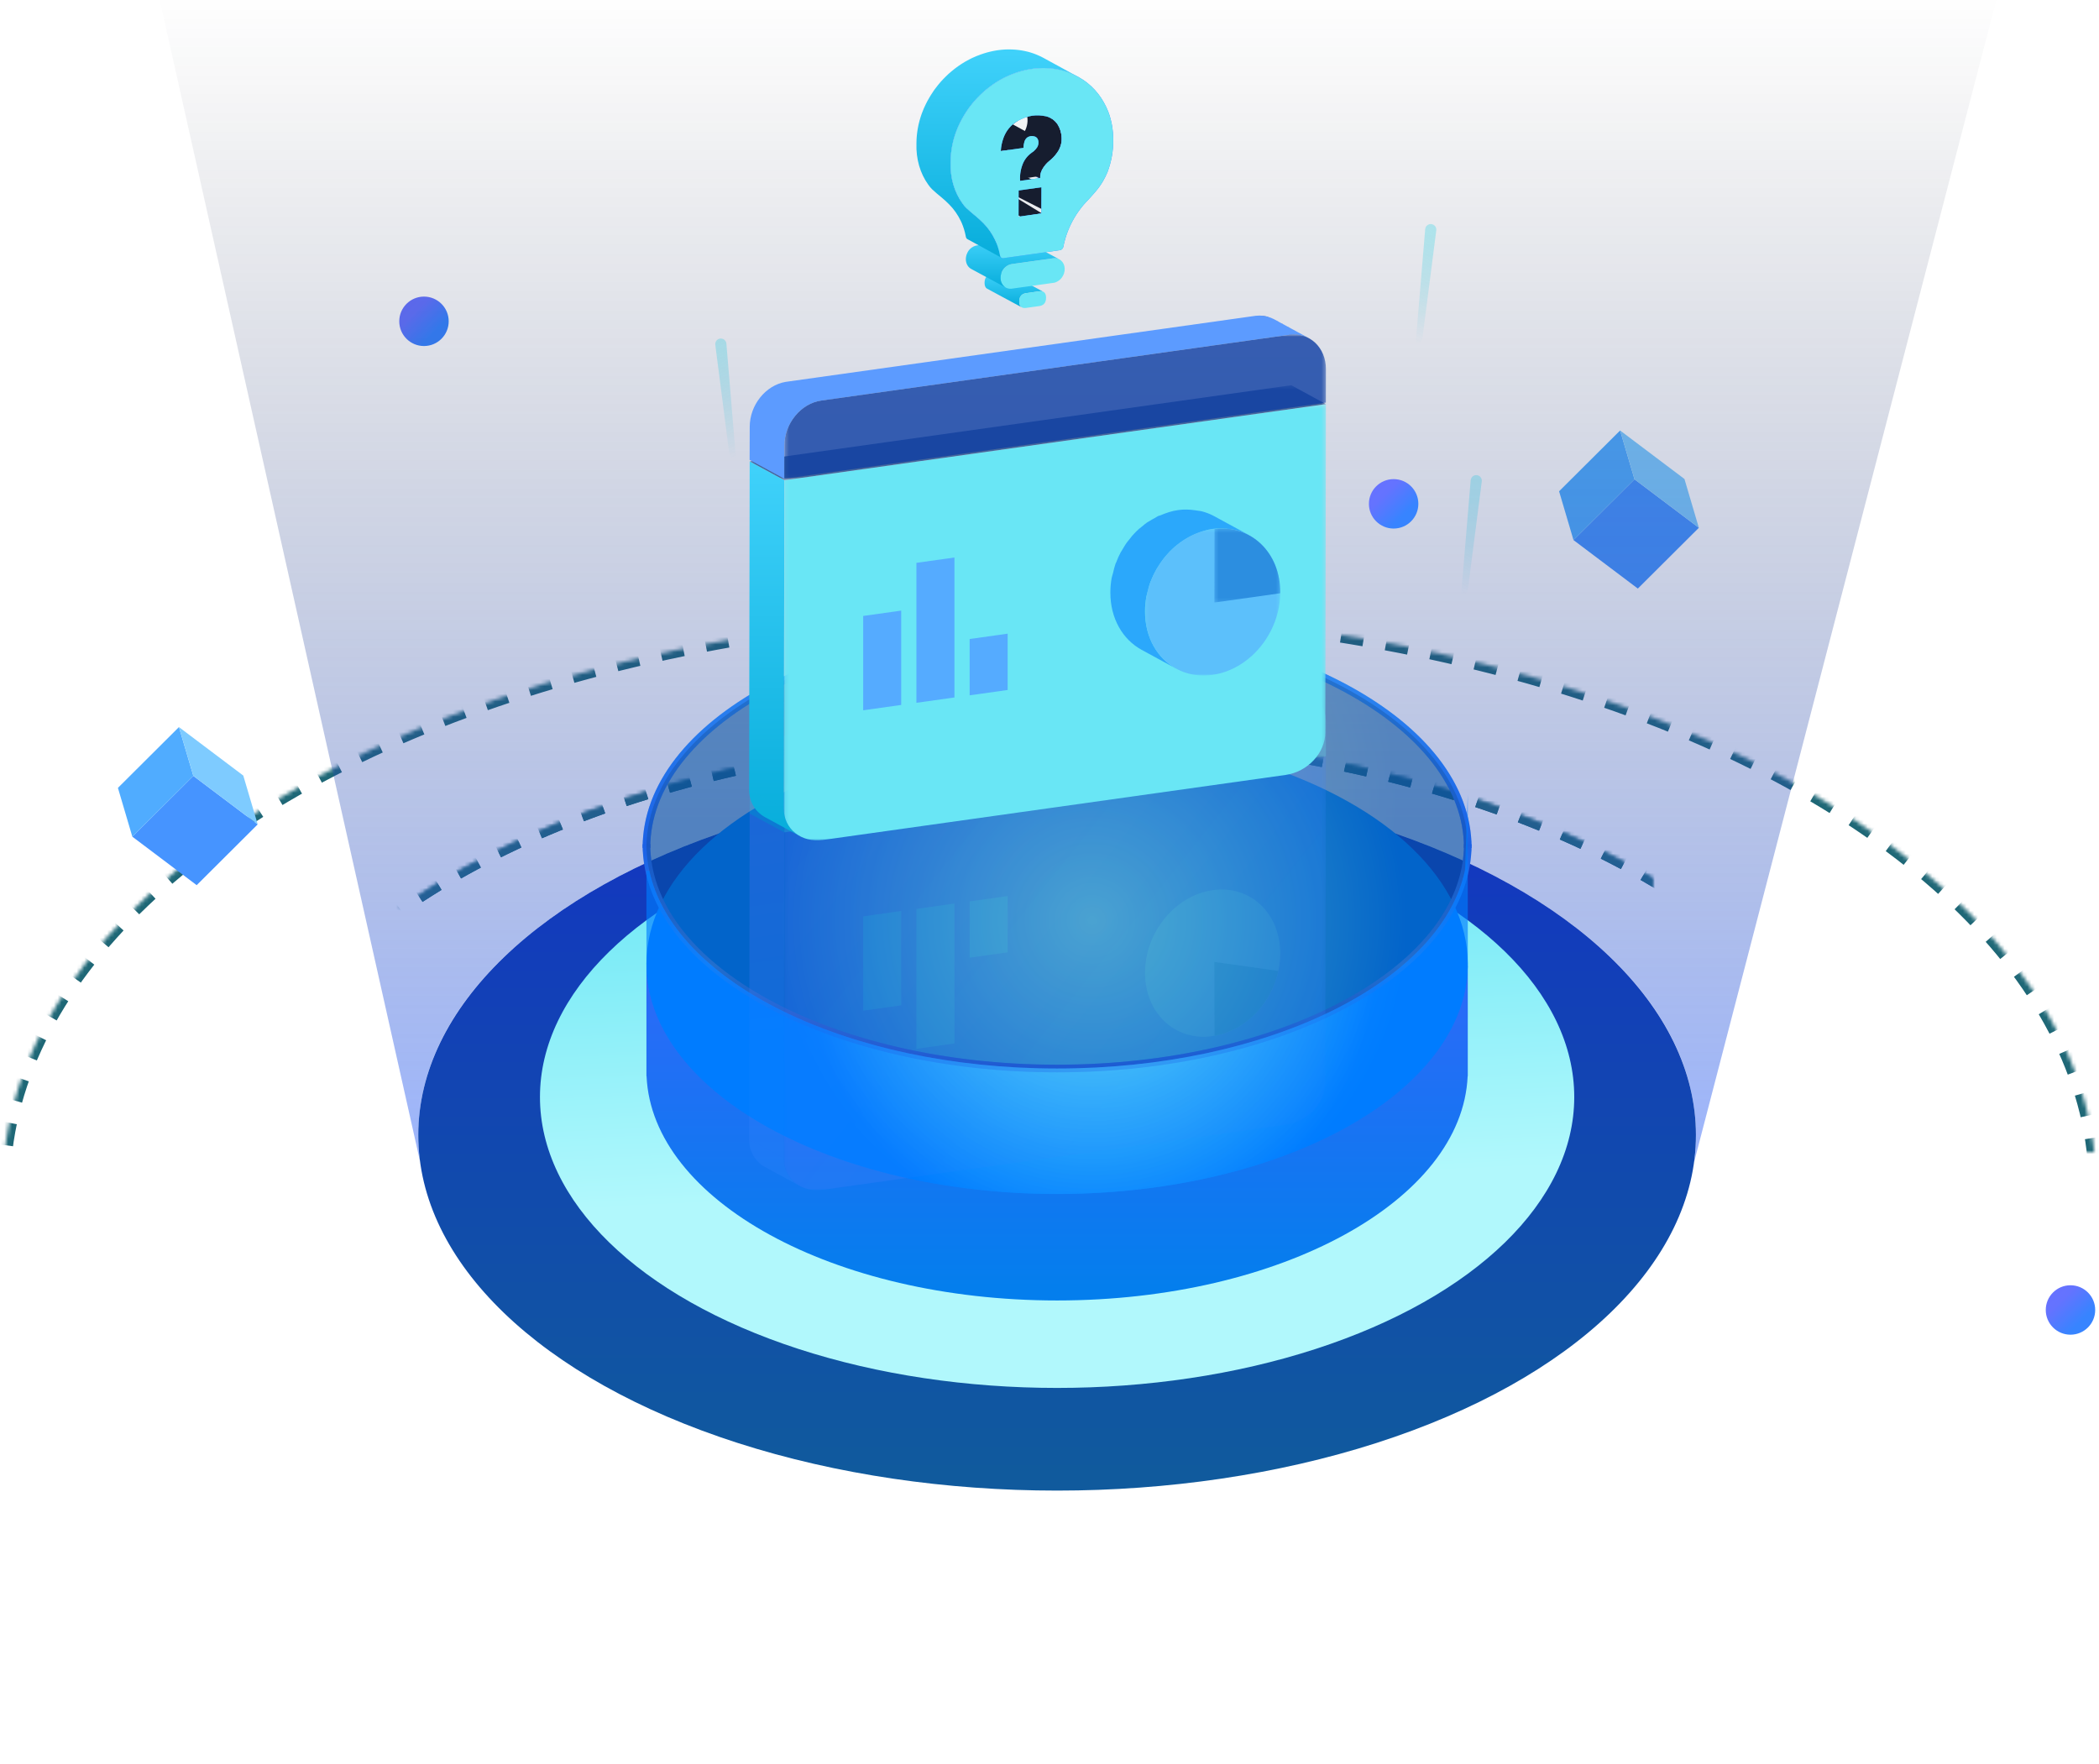 <svg height="464" viewBox="0 0 552 464" width="552" xmlns="http://www.w3.org/2000/svg" xmlns:xlink="http://www.w3.org/1999/xlink"><defs><ellipse id="a" cx="275.329" cy="312.5" rx="217" ry="119.5"/><mask id="b" fill="#fff" height="239" width="434" x="0" y="0"><use xlink:href="#a"/></mask><ellipse id="c" cx="275.329" cy="312.5" rx="217" ry="119.5"/><mask id="d" fill="#fff" height="239" width="434" x="0" y="0"><use xlink:href="#c"/></mask><ellipse id="e" cx="275.329" cy="312.5" rx="275.329" ry="151.5"/><mask id="f" fill="#fff" height="303" width="550.658" x="0" y="0"><use xlink:href="#e"/></mask><linearGradient id="g" x1="0%" x2="100%" y1="0%" y2="100%"><stop offset="0" stop-color="#6871ff"/><stop offset=".312" stop-color="#6473ff"/><stop offset=".718" stop-color="#3784ff"/><stop offset="1" stop-color="#3784ff"/></linearGradient><linearGradient id="h" x1="50%" x2="50%" y1="0%" y2="100%"><stop offset="0" stop-color="#a2f4fb"/><stop offset="1" stop-color="#69e6f5" stop-opacity="0"/></linearGradient><linearGradient id="i" x1="50%" x2="50%" y1="0%" y2="100%"><stop offset="0" stop-color="#0f1424" stop-opacity="0"/><stop offset="1" stop-color="#3366fa"/></linearGradient><linearGradient id="j" x1="50%" x2="50%" y1="0%" y2="97.451%"><stop offset="0" stop-color="#1334c3"/><stop offset="1" stop-color="#105a9d"/></linearGradient><linearGradient id="k" x1="44.943%" x2="50%" y1="2.677%" y2="65.82%"><stop offset="0" stop-color="#69e6f5"/><stop offset="1" stop-color="#b1f8fc"/></linearGradient><linearGradient id="l" x1="50%" x2="50%" y1="0%" y2="97.451%"><stop offset="0" stop-color="#3d61fd"/><stop offset="1" stop-color="#047eed"/></linearGradient><linearGradient id="m"><stop offset="0" stop-color="#69e6f5"/><stop offset="1" stop-color="#007cff"/></linearGradient><radialGradient id="n" cx="54.297%" cy="40.451%" gradientTransform="matrix(-.275 .853 -.45 -.521 .875 .152)" r="69.788%" xlink:href="#m"/><radialGradient id="o" cx="54.297%" cy="40.451%" gradientTransform="matrix(-.28 .867 -.485 -.499 .891 .136)" r="68.714%" xlink:href="#m"/><linearGradient id="p" x1="50%" x2="50%" y1="0%" y2="100%"><stop offset="0" stop-color="#3190f3"/><stop offset="1" stop-color="#1658e3"/></linearGradient><linearGradient id="q" x1="50%" x2="50%" y1="0%" y2="100%"><stop offset="0" stop-color="#1658e3"/><stop offset=".539" stop-color="#3190f3"/><stop offset="1" stop-color="#1658e3"/></linearGradient><linearGradient id="r"><stop offset="0" stop-color="#6871ff"/><stop offset=".718" stop-color="#3784ff"/><stop offset="1" stop-color="#3784ff"/></linearGradient><linearGradient id="s" x1="49.08%" x2="50.92%" xlink:href="#r" y1="0%" y2="100%"/><linearGradient id="t" x1="0%" x2="100%" xlink:href="#r" y1="17.63%" y2="82.37%"/><filter id="u"><feColorMatrix in="SourceGraphic" type="matrix" values="0 0 0 0 0.412 0 0 0 0 0.902 0 0 0 0 0.961 0 0 0 1 0"/></filter><radialGradient id="v" cx="54.297%" cy="40.451%" gradientTransform="matrix(-.269 .833 -.405 -.553 .853 .176)" r="71.465%" xlink:href="#m"/><linearGradient id="w" x1="50%" x2="50%" y1="1.77%" y2="100%"><stop offset="0" stop-color="#3fd1fa"/><stop offset="1" stop-color="#07addb"/></linearGradient><filter id="x"><feColorMatrix in="SourceGraphic" type="matrix" values="0 0 0 0 0.099 0 0 0 0 0.361 0 0 0 0 0.779 0 0 0 1 0"/></filter><filter id="y"><feColorMatrix in="SourceGraphic" type="matrix" values="0 0 0 0 0.714 0 0 0 0 0.969 0 0 0 0 1 0 0 0 1 0"/></filter><mask id="z" fill="#fff"><path d="m.112.268h142.588v114.729h-142.588z" fill="#fff" fill-rule="evenodd"/></mask><mask id="A" fill="#fff"><path d="m.16.307h151.54v24.98h-151.54z" fill="#fff" fill-rule="evenodd"/></mask><mask id="B" fill="#fff"><path d="m.91 3.08 9.11 4.96c1.92-.27 3.7.08 5.2.89l-9.12-4.95c-1.17-.64-2.5-.98-3.93-.98-.41 0-.83.03-1.26.08" fill="#fff" fill-rule="evenodd"/></mask><mask id="C" fill="#fff"><path d="m.112.268h142.588v114.729h-142.588z" fill="#fff" fill-rule="evenodd"/></mask><mask id="D" fill="#fff"><path d="m.16.307h151.54v24.98h-151.54z" fill="#fff" fill-rule="evenodd"/></mask><mask id="E" fill="#fff"><path d="m.91 3.08 9.11 4.96c1.92-.27 3.7.08 5.2.89l-9.12-4.95c-1.17-.64-2.5-.98-3.93-.98-.41 0-.83.03-1.26.08" fill="#fff" fill-rule="evenodd"/></mask><mask id="F" fill="#fff"><path d="m.264.956h142.436v37.939h-142.436z" fill="#fff" fill-rule="evenodd"/></mask><mask id="G" fill="#fff"><path d="m.122.279h35.558v38.721h-35.558z" fill="#fff" fill-rule="evenodd"/></mask><mask id="H" fill="#fff"><path d="m.356.326h17.324v19.487h-17.324z" fill="#fff" fill-rule="evenodd"/></mask></defs><g fill="none" fill-rule="evenodd" transform="translate(.671)"><g stroke="#1e6776" stroke-dasharray="6" stroke-width="4"><use mask="url(#b)" xlink:href="#a"/><use mask="url(#d)" xlink:href="#c"/><use mask="url(#f)" xlink:href="#e"/></g><circle cx="110.829" cy="84.5" fill="url(#g)" r="6.5"/><circle cx="543.829" cy="344.5" fill="url(#g)" r="6.5"/><path d="m374.279 58.991c.81 0 1.467.657 1.467 1.467 0 .011-0.0.022-0.0.032l-.65 29.571c-.007.297-.253.533-.55.527-.094-.002-.186-.029-.266-.077-.496-.299-.804-.831-.817-1.409l-.649-28.611c-.018-.81.623-1.481 1.433-1.499.011-0.0.022-0.0.033-0z" fill="url(#h)" opacity=".702" transform="matrix(-.995 -.105 -.105 .995 754.347 39.534)"/><path d="m190.279 88.991c.81 0 1.467.657 1.467 1.467 0 .011-0.0.022-0.0.032l-.65 29.571c-.007.297-.253.533-.55.527-.094-.002-.186-.029-.266-.077-.496-.299-.804-.831-.817-1.409l-.649-28.611c-.018-.81.623-1.481 1.433-1.499.011-0.0.022-0.0.033-0z" fill="url(#h)" opacity=".702" transform="matrix(.995 -.105 .105 .995 -9.932 20.465)"/><path d="m386.279 124.991c.81 0 1.467.657 1.467 1.467 0 .011-0.0.022-0.0.032l-.65 29.571c-.007.297-.253.533-.55.527-.094-.002-.186-.029-.266-.077-.496-.299-.804-.831-.817-1.409l-.649-28.611c-.018-.81.623-1.481 1.433-1.499.011-0.0.022-0.0.033-0z" fill="url(#h)" opacity=".702" transform="matrix(-.995 -.105 -.105 .995 785.18 41.15)"/><g transform="matrix(.707 .707 -.707 .707 427.443 111.096)"><path d="m11.799 9.345-.042 22.655 20.984-2.949.043-22.655z" fill="#4694ff"/><path d="m0 25.604 11.757 6.396.042-22.655-11.756-6.396z" fill="#50acff"/><path d="m21.026 0-20.984 2.949 11.756 6.396 20.984-2.949z" fill="#7ecbff"/></g><g transform="matrix(.707 .707 -.707 .707 48.443 189.096)"><path d="m11.799 9.345-.042 22.655 20.984-2.949.043-22.655z" fill="#4694ff"/><path d="m0 25.604 11.757 6.396.042-22.655-11.756-6.396z" fill="#50acff"/><path d="m21.026 0-20.984 2.949 11.756 6.396 20.984-2.949z" fill="#7ecbff"/></g><path d="m524.329 0-79.482 305.635c.319-2.355.482-4.735.482-7.135 0-51.639-75.216-93.5-168-93.5s-168 41.861-168 93.5c0 2.298.149 4.576.442 6.832l-68.442-305.332z" fill="url(#i)" opacity=".489"/><ellipse cx="277.329" cy="298.5" fill="url(#j)" rx="168" ry="93.5"/><ellipse cx="277.329" cy="288.5" fill="url(#k)" rx="136" ry="76.5"/><path d="m277.329 221c41.97 0 78.348 13.411 96.224 33l11.776 0v29l-.033.001c-1.422 32.72-49.216 58.999-107.967 58.999s-106.545-26.279-107.967-58.999l-.033-.001v-29l11.776-0c17.876-19.589 54.254-33 96.224-33z" fill="url(#l)"/><path d="m277.329 164c59.036 0 107.008 25.877 107.985 58l.015-0c0 .167-.001.334-.004.501l.004.499-.015.001c-.781 25.643-31.507 47.304-73.901 55.001h-68.167c-42.395-7.697-73.12-29.358-73.901-55.001l-.015-.001c0-.167.001-.334.004-.5l-.004-.5.015 0c.977-32.124 48.949-58 107.985-58z" fill="url(#n)" opacity=".365"/><ellipse cx="277.329" cy="253.5" fill="url(#o)" rx="108" ry="60.5"/><path d="m385.329 223c0-32.585-48.353-59-108-59s-108 26.415-108 59" stroke="url(#p)" stroke-width="2"/><circle cx="365.829" cy="132.5" fill="url(#g)" r="6.5"/><path d="m169.329 222c0 32.585 48.353 59 108 59s108-26.415 108-59" stroke="url(#q)" stroke-width="2"/><path d="m277.329 164c59.036 0 107.008 25.877 107.985 58l.015-0c0 .167-.001.334-.004.501l.004.499-.015.001c-.978 32.123-48.95 57.999-107.985 57.999s-107.007-25.876-107.985-57.999l-.015-.001c0-.167.001-.334.004-.5l-.004-.5.015 0c.977-32.124 48.949-58 107.985-58z" fill="#072b52" opacity=".303" stroke="url(#p)" stroke-width="2"/><g opacity=".24" transform="translate(196.329 172)"><path d="m-0 86.62 9.12 4.96.005.315c.104 3.134 1.748 5.649 4.245 6.995l-9.12-4.96c-2.58-1.4-4.26-4.04-4.25-7.31zm.154-86.294 9.13 4.96-.17 86.29-9.11-4.96z" fill="url(#s)" transform="translate(0 41.005)"/><g transform="translate(9 26.005)"><path d="m142.702.268-.16 86.29c-.01 5.45-4.66 10.42-10.44 11.23l-121.67 17.1c-5.69.8-10.33-2.87-10.32-8.31l.17-86.29z" fill="url(#t)" mask="url(#z)"/><path d="m112.932 36.085c9.85-1.38 17.77 6.06 17.75 16.7-.02 10.63-7.96 20.3-17.82 21.69-9.85 1.39-17.76-6.06-17.74-16.69.02-10.64 7.96-20.31 17.81-21.7" fill="#55abff" mask="url(#z)"/><path d="m113.356 54.966 16.833 2.373c-1.826 8.473-8.518 15.547-16.633 17.023-.054-.005-.107-.01-.16-.016z" fill="#2d8fe1" mask="url(#z)"/><path d="m31 41.575v24.807l-10 1.405v-24.807zm14-1.968v36.807l-10 1.406v-36.808zm14-1.968v14.808l-10 1.405v-14.808z" fill="#55abff" mask="url(#z)"/></g><path d="m9.28 25.287-9.12-4.96 142.42-20.02 9.12 4.96z" fill="#43669c" mask="url(#A)" transform="translate(0 21.005)"/><path d="m10.024 8.045-9.11-4.96c1.18-.17 2.31-.1 3.36.17l9.12 4.97c-1.05-.28-2.18-.35-3.37-.18" fill="#0b307b" mask="url(#B)" transform="translate(132 .005)"/><path d="m137.193.557.064.025c.186.075.368.156.547.244l.296.154 9.12 4.95-.284-.146-.052-.025.039.022c-.49-.24-.99-.42-1.53-.56l-.02-.012c-.937-.239-1.943-.319-2.995-.212l-.358.043.003.002-123.03 17.3-.005-.002-.274.043c-5.14.873-9.276 5.897-9.429 11.487l-.004.3-.005-.002-.01 8.73-9.13-4.96.029-8.726c.006-5.702 4.188-10.9 9.429-11.789l.277-.043.003.002 123.04-17.3-.003-.002c.43-.05.85-.08 1.26-.08l.355.007c.483.019.955.078 1.411.174l.337.079.112.029c.276.075.545.164.808.267z" fill="#28c2ed" transform="translate(0 4.005)"/><path d="m9.926 7.778-9.12-4.95.29.15 9.12 4.96c-.09-.05-.19-.11-.29-.16" fill="#0b2d74" transform="translate(137 1.005)"/><g filter="url(#u)"><path d="m133.024 1.045c5.37-.75 9.69 3.31 9.68 9.1l-.02 8.73-142.42 20.02.02-8.73c.01-5.8 4.34-11.07 9.7-11.83z" fill="#69e6f5" transform="translate(9 8.005)"/></g></g><path d="m385.329 209v45c-.484 33.183-48.651 60-108 60-59.05 0-107.032-26.548-107.986-59.5l-.007-.5h-.007v-25h.752c6.337 29.285 51.937 52 107.248 52 55.311 0 100.911-22.715 107.248-52z" fill="url(#v)" opacity=".643"/><g transform="translate(196.329 80)"><path d="m-0 86.62 9.12 4.96.005.315c.104 3.134 1.748 5.649 4.245 6.995l-9.12-4.96c-2.58-1.4-4.26-4.04-4.25-7.31zm.154-86.294 9.13 4.96-.17 86.29-9.11-4.96z" fill="url(#w)" transform="translate(0 41.005)"/><path d="m142.702.268-.16 86.29c-.01 5.45-4.66 10.42-10.44 11.23l-121.67 17.1c-5.69.8-10.33-2.87-10.32-8.31l.17-86.29z" fill="#69e6f5" mask="url(#C)" transform="translate(9 26.005)"/><path d="m9.28 25.287-9.12-4.96 142.42-20.02 9.12 4.96z" fill="#43669c" mask="url(#D)" transform="translate(0 21.005)"/><path d="m10.024 8.045-9.11-4.96c1.18-.17 2.31-.1 3.36.17l9.12 4.97c-1.05-.28-2.18-.35-3.37-.18" fill="#0b307b" mask="url(#E)" transform="translate(132 .005)"/><path d="m137.208.563.049.019c.186.075.368.156.547.244l.296.154 9.12 4.95-.284-.146-.052-.025.039.022c-.49-.24-.99-.42-1.53-.56l-.02-.012c-.937-.239-1.943-.319-2.995-.212l-.358.043-.082-.044.085.046-123.03 17.3-.005-.002-.274.043c-5.14.873-9.276 5.897-9.429 11.487l-.004.3-.005-.002-.01 8.73-9.13-4.96.029-8.726c.006-5.702 4.188-10.9 9.429-11.789l.277-.043.003.002 123.04-17.3.308.168-.311-.17c.43-.05.85-.08 1.26-.08l.355.007c.604.024 1.189.11 1.75.254l-.003 0.0.112.029c.276.075.545.164.808.267z" fill="#5c9bff" transform="translate(0 3.005)"/><path d="m9.926 7.778-9.12-4.95.29.15 9.12 4.96c-.09-.05-.19-.11-.29-.16" fill="#0b2d74" transform="translate(137 1.005)"/><g filter="url(#x)"><path d="m133.024 1.045c5.37-.75 9.69 3.31 9.68 9.1l-.02 8.73-142.42 20.02.02-8.73c.01-5.8 4.34-11.07 9.7-11.83z" fill="#0f40a3" mask="url(#F)" opacity=".9" transform="translate(9 7.005)"/></g><g opacity=".645" transform="translate(95 54)"><path d="m9.813 21.681c.21-.85.4-1.72.7-2.54.04-.12.12-.23.16-.36.39-1.01.85-1.98 1.38-2.92.13-.25.3-.49.45-.72.47-.78.99-1.55 1.55-2.26.16-.2.32-.42.5-.62.71-.85 1.48-1.65 2.31-2.38.16-.15.34-.27.51-.41.67-.55 1.38-1.05 2.1-1.52.42-.26.85-.51 1.28-.73.5-.27 1-.5 1.52-.73 1.49-.64 3.04-1.17 4.66-1.39 1.58-.23 3.08-.16 4.53.06.3.04.6.07.89.13 1.45.3 2.85.75 4.11 1.43l-9.12-4.96c-.18-.1-.35-.19-.54-.28-.89-.43-1.82-.78-2.81-1.03-.23-.07-.51-.07-.75-.12-.3-.06-.6-.1-.89-.13-1.46-.22-2.96-.29-4.53-.06-1.63.22-3.18.75-4.67 1.39-.19.08-.39.09-.57.17-.33.16-.63.38-.95.56-.43.23-.86.46-1.27.73-.22.14-.45.23-.67.38-.5.34-.96.75-1.43 1.14-.17.14-.35.26-.52.41-.06.05-.13.09-.19.14-.63.58-1.24 1.19-1.8 1.83-.12.12-.21.28-.32.41-.17.2-.33.42-.49.62-.27.33-.54.64-.78.99-.29.41-.52.84-.79 1.27-.14.24-.3.46-.43.72-.07.12-.16.22-.22.35-.45.82-.82 1.69-1.16 2.58-.05.12-.12.23-.17.35 0 .02-.02.04-.02.05-.29.81-.48 1.65-.68 2.5-.1.4-.25.78-.33 1.19-.24 1.28-.36 2.59-.36 3.91-.01 6.84 3.26 12.36 8.22 15.06l9.11 4.96c-4.96-2.7-8.22-8.22-8.21-15.06 0-1.32.12-2.63.36-3.91.08-.41.23-.79.33-1.2" fill="#0a86ff"/><path d="m17.932.444c9.85-1.38 17.77 6.06 17.75 16.7-.02 10.63-7.96 20.3-17.82 21.69-9.85 1.39-17.76-6.06-17.74-16.69.02-10.64 7.96-20.31 17.81-21.7" fill="#55abff" mask="url(#G)" transform="translate(9 4.646)"/><path d="m17.686 17.143c.02-10.47-7.67-17.8-17.29-16.71l-.04 19.38 17.3-2.44c.01-.07.03-.15.03-.23" fill="#0b5ed6" mask="url(#H)" transform="translate(27 4.646)"/></g><path d="m40 80.58v24.807l-10 1.405v-24.807zm14-13.968v36.807l-10 1.406v-36.808zm14 20.032v14.808l-10 1.405v-14.808z" fill="#55abff"/></g><g transform="translate(240.329 13)"><g transform="translate(13 50)"><path d="m19.789 13.596c.097.006.189.017.275.036.028.006.058.01.086.017.046.013.087.03.13.047.045.018.093.033.135.056l-9.126-4.917c-.014-.008-.029-.015-.044-.022-.028-.014-.062-.021-.091-.033-.042-.017-.084-.034-.129-.047-.01-.002-.017-.007-.027-.01-.018-.005-.04-.004-.059-.008-.086-.018-.179-.031-.276-.036-.035-.002-.07-.004-.107-.004-.129-.001-.263.005-.41.025l-3.407.474c-.168.023-.321.061-.466.106-.044.013-.084.031-.125.046-.054.021-.113.036-.164.06-.047.022-.088.05-.133.075-.028.016-.058.031-.085.048-.017.011-.036.019-.053.03-.06.041-.117.086-.171.133-.027.025-.052.052-.077.078-.008.008-.017.016-.026.025-.01.011-.021.02-.03.031-.041.046-.08.095-.116.146-.038.054-.073.109-.105.168l-.003.006c-.04.076-.076.156-.108.24-.001.002-.001.006-.002.008-.046.125-.079.263-.105.407-.006.035-.012.071-.016.106-.021.15-.036.307-.036.476-.002.793.225 1.312.678 1.557l9.127 4.916c-.454-.244-.68-.763-.679-1.556 0-.17.015-.326.036-.477.005-.036.01-.071.017-.106.026-.144.059-.282.105-.407.033-.089.07-.174.113-.253.07-.128.155-.242.251-.344.008-.009.017-.017.025-.025.089-.091.191-.171.301-.241.027-.017.056-.032.084-.048.092-.052.192-.096.297-.136.042-.015.082-.033.126-.046.145-.045.297-.082.466-.106l3.407-.474c.146-.021.281-.027.409-.026.037 0 .072.002.107.004" fill="url(#w)"/><path d="m19.273 13.617c1.212-.169 1.823.386 1.821 1.696-.002.728-.196 1.275-.581 1.645-.012.011-.025.021-.038.033-.03.027-.06.055-.093.08-.284.22-.651.362-1.103.425l-3.419.475c-1.212.169-1.817-.395-1.815-1.69.001-.498.092-.912.27-1.243.29-.529.808-.843 1.551-.946z" fill="#69e6f5"/><path d="m24.006 4.976c1.581.404 2.39 2.165 1.803 3.938-.06.18-.134.356-.22.527-.181.358-.416.69-.695.976-.461.443-1.008.765-1.583.929l-11.411 1.589c-.446.017-.875-.063-1.266-.238-1.464-.725-1.944-2.68-1.072-4.368.027-.05.055-.1.083-.15.01-.017.02-.034.029-.051.009-.015.017-.03.026-.045.106-.2.251-.389.411-.56.54-.577 1.228-.955 1.951-1.067l10.477-1.458c.499-.1.998-.108 1.468-.021" fill="#69e6f5"/><path d="m24.368 5.101c.074.031.149.063.218.101l-9.126-4.917c-.03-.016-.061-.032-.092-.047-.041-.019-.084-.036-.127-.054-.028-.012-.054-.025-.082-.035-.09-.034-.181-.065-.277-.089-.001-0-.002-.001-.003-.001-.47-.087-.969-.079-1.468.021l-10.477 1.458c-.13.02-.259.052-.387.089-.026.008-.052.015-.079.023-.123.039-.245.086-.364.14-.007.003-.014.005-.021.008-.01.004-.02.012-.03.017-.153.073-.301.157-.443.253-.006.004-.012.006-.017.01-.013.009-.024.02-.037.029-.101.071-.199.148-.294.23-.011.01-.023.017-.034.026-.005.005-.01.011-.016.015-.079.071-.155.145-.229.224-.016.017-.032.035-.048.053-.031.035-.058.073-.088.11-.035.043-.071.085-.104.129-.006.009-.015.017-.021.027-.051.071-.097.145-.138.22-.004.007-.008.014-.012.021-.009.015-.017.03-.026.045-.01.017-.019.034-.029.051-.028.05-.056.1-.083.149-.068.132-.125.266-.177.401-.006.016-.015.032-.021.048-.013.034-.022.068-.034.102-.014.043-.029.086-.042.13-.018.06-.034.12-.048.18-.01.042-.022.084-.03.126-.014.063-.024.126-.034.189-.006.039-.014.078-.019.117-.009.071-.014.141-.018.211-.002.031-.006.061-.008.092-.004.1-.004.2-0.0.299.001.013.003.025.003.037.005.086.012.172.023.256.004.033.012.066.017.099.01.063.02.125.034.186.008.038.019.074.029.111.014.056.029.111.046.165.012.038.026.075.04.112.018.052.038.103.059.153.016.037.032.073.05.11.023.048.047.096.072.142.019.035.039.07.06.104.027.046.056.09.086.134.022.033.045.065.068.097.032.043.067.084.102.125.025.029.049.059.076.087.038.041.078.08.119.118.027.025.052.051.08.075.046.04.096.078.146.115.025.019.048.038.074.056.077.054.157.103.241.148l9.126 4.917c-.084-.046-.164-.096-.241-.148-.026-.018-.049-.038-.074-.056-.05-.038-.1-.075-.146-.115-.028-.024-.053-.05-.08-.075-.041-.039-.081-.077-.119-.118-.026-.029-.05-.058-.075-.087-.035-.041-.07-.083-.102-.126-.024-.031-.046-.064-.068-.097-.03-.044-.059-.088-.087-.134-.02-.034-.04-.069-.059-.104-.026-.047-.05-.094-.073-.143-.017-.036-.034-.072-.05-.109-.021-.05-.041-.102-.06-.153-.013-.037-.027-.074-.039-.111-.017-.055-.032-.11-.046-.166-.01-.037-.02-.073-.028-.111-.014-.061-.024-.124-.034-.186-.005-.033-.012-.066-.017-.099-.011-.084-.018-.17-.022-.256-.001-.012-.003-.025-.003-.037-.004-.099-.004-.199 0-.299.002-.031.006-.061.007-.092.005-.07.01-.141.019-.211.005-.039.012-.078.018-.117.01-.063.02-.125.034-.188.009-.042.02-.084.03-.126.015-.06.03-.12.048-.18.013-.043.028-.086.042-.13.017-.05.036-.1.055-.151.052-.134.109-.269.177-.401.027-.05.055-.1.084-.15.01-.017.02-.034.029-.051.009-.015.017-.03.026-.045.049-.092.108-.182.171-.268.032-.044.068-.086.103-.129.045-.055.088-.111.136-.163.074-.079.151-.153.229-.224.016-.014.033-.027.049-.041.095-.083.193-.159.294-.231.018-.013.036-.027.054-.039.143-.097.291-.181.443-.254.017-.008.034-.017.051-.025.119-.054.24-.101.363-.14.026-.008.053-.015.079-.023.127-.037.256-.069.387-.089l10.477-1.458c.499-.1.998-.108 1.468-.021.096.025.189.056.279.09.028.011.056.024.083.035" fill="url(#w)"/></g><path d="m32.975 42-8.975-4.574.025-6.426 8.975 4.574z" fill="#161d2f"/><path d="m27.399 44-8.399-5.118 5.601-.882 8.399 5.118z" fill="#161d2f"/><g transform="translate(23 27)"><path d="m9.516 7-9.501-4.886c-.05-.529.03-1.073.229-1.584l9.501 4.886c-.199.512-.279 1.055-.229 1.584" fill="#1f3a74"/><path d="m9.745 5.416-9.501-4.886c.065-.167.142-.33.232-.488.008-.014.015-.028.023-.042l9.501 4.887c-.008.014-.015.028-.023.041-.09.158-.167.322-.232.488" fill="#203c78"/></g><g fill="#161d2f"><path d="m27.811 34-8.811-5.207 5.189-.793 8.811 5.208z"/><path d="m38.027 24.976c.044-.176.081-.353.108-.53.004-.024.006-.048.009-.072.022-.157.038-.314.047-.472.003-.047.006-.095.007-.142.007-.179.008-.358-.002-.536-.051-1.313-.427-2.536-1.085-3.551-.461-.68-1.056-1.222-1.745-1.599l-8.979-4.906c.689.377 1.285.919 1.745 1.599.657 1.015 1.034 2.238 1.085 3.551.01.178.009.357.002.536-.002.047-.004.095-.007.142-.009.157-.025.314-.047.47-.003.024-.005.049-.009.073-.028.177-.065.354-.108.529-.011.045-.024.09-.036.135-.039.145-.084.29-.134.432-.013.038-.025.077-.039.115-.029.076-.061.152-.093.227-.025.059-.048.119-.075.178-.035.077-.074.152-.112.228-.032.063-.061.128-.095.19-.024.044-.047.088-.071.131-.039.063-.08.123-.12.185-.102.158-.209.312-.318.464-.047.066-.096.131-.145.195-.078.103-.158.205-.239.305-.051.062-.102.124-.154.185-.091.106-.184.209-.278.31-.044.047-.087.095-.131.142-.141.146-.285.288-.434.424-.189.174-.383.343-.585.501-.106.086-.211.175-.313.267-.014.013-.026.028-.04.04-.184.169-.36.347-.527.535-.011.013-.025.024-.037.037-.022.026-.042.056-.064.082-.146.171-.286.349-.418.534-.02.027-.043.051-.062.078-.024.034-.047.068-.071.103-.15.222-.289.452-.417.69l.002.001c-.007.014-.017.027-.024.04-.345.647-.498 1.377-.435 2.081l8.979 4.906c-.062-.704.09-1.433.435-2.081.134-.252.28-.496.439-.731.042-.063.089-.121.132-.182.133-.185.272-.362.419-.534.034-.039.066-.08.101-.119.167-.188.344-.367.527-.535.115-.106.231-.21.352-.307.172-.135.338-.277.5-.424.028-.026.056-.051.084-.077.149-.136.293-.278.434-.424.045-.046.087-.094.132-.141.065-.07.131-.138.194-.21.029-.032.055-.067.084-.101.052-.061.103-.123.154-.185.082-.1.162-.202.24-.305.048-.064.097-.129.144-.195.026-.037.055-.072.081-.109.082-.116.161-.235.238-.355.04-.062.081-.123.119-.185.025-.044.048-.087.072-.131.008-.014.016-.029.024-.043.026-.048.047-.097.071-.145.038-.076.078-.152.112-.229.027-.058.05-.118.074-.177.032-.076.065-.152.093-.229.005-.013.011-.025.015-.038.009-.025.015-.051.024-.076.05-.144.095-.288.135-.434.012-.044.025-.089.036-.134"/><path d="m29.8 22.854c.108-.03.215-.052.323-.065.018-.002.036-.003.054-.005.108-.011.216-.014.322-.008.005 0 .01-0.0.015 0 .109.008.215.027.32.052.035.008.072.015.107.026.054.009.106.025.157.04.053.015.103.035.153.057.033.015.068.027.1.044l-6.007-3.282c.031-.027.062-.053.093-.079.145-.121.293-.238.446-.348.032-.024.064-.049.097-.072.197-.138.397-.268.604-.387l-8.979-4.906c-.193.111-.382.231-.566.359-.013.009-.025.019-.037.027-.032.023-.064.048-.096.072-.152.11-.301.227-.446.348-.046.039-.091.077-.137.116-.035.031-.071.059-.106.09-.129.117-.254.238-.377.364-.02.021-.039.042-.059.063-.084.087-.168.175-.248.267-.076.086-.15.173-.222.263-.123.151-.24.306-.351.466-.013.018-.024.037-.036.055-.027.04-.052.08-.079.12-.091.137-.177.277-.26.419-.028.049-.057.097-.084.147-.019.033-.039.065-.057.099-.054.102-.102.206-.152.31-.03.062-.062.122-.091.184-.089.195-.172.394-.245.596-.001.003-.002.006-.003.009-.418 1.147-.67 2.338-.738 3.524l.013.007-.02.003 8.979 4.906 5.961-.841c.005-.529.085-1.057.237-1.568.021-.078.048-.155.078-.231.024-.062.052-.123.082-.182.016-.032.03-.066.047-.098.019-.036.042-.069.063-.103.028-.045.056-.091.086-.133.02-.028.043-.055.065-.083.043-.054.085-.108.132-.157.086-.089.18-.171.281-.241.064-.037.13-.07.195-.101.107-.05.215-.09.324-.123.021-.006.042-.013.063-.019"/></g><path d="m24.509.001c.143.001.285.002.427.006.124.003.249.009.373.014.141.006.282.013.423.023.124.008.249.018.373.028.14.011.28.025.419.039.124.013.247.028.371.043.139.017.278.036.416.056.123.018.246.037.368.058.137.023.275.047.412.073.122.023.244.047.366.072.136.029.273.059.409.09.121.028.241.056.361.086l.169.04c.151.04.301.081.451.124.287.084.572.177.854.275.089.031.176.064.265.097.195.072.39.146.583.224.098.04.196.08.293.122.189.08.376.165.562.251.088.041.177.081.264.123.037.019.076.035.113.053.227.112.452.229.674.351l8.979 4.906c-.259-.141-.522-.275-.787-.404-.087-.043-.176-.083-.264-.124-.186-.087-.373-.171-.563-.251l-.292-.122c-.193-.078-.387-.152-.583-.224-.088-.032-.176-.066-.264-.097-.282-.099-.566-.192-.854-.276-.205-.059-.412-.112-.62-.164-.121-.03-.242-.059-.364-.087-.135-.031-.27-.061-.406-.089-.122-.026-.245-.049-.368-.073-.136-.025-.273-.049-.41-.072-.123-.021-.247-.04-.37-.058-.138-.02-.276-.039-.414-.055-.124-.016-.248-.03-.373-.044-.139-.015-.278-.027-.417-.039-.125-.011-.25-.021-.375-.029-.14-.009-.28-.016-.421-.022-.125-.006-.25-.011-.376-.014-.141-.004-.282-.005-.424-.006-.125-0-.251-.001-.377 0-.142.002-.285.007-.427.011-.125.004-.251.008-.376.015-.143.008-.288.018-.431.028-.124.009-.249.017-.374.029-.145.013-.291.03-.436.046-.124.014-.248.027-.372.042-.147.019-.295.042-.442.064-.122.018-.244.035-.366.055-.15.025-.3.054-.45.082-.12.023-.24.044-.36.068-.153.031-.306.067-.459.102-.116.027-.233.051-.349.079-.162.04-.324.084-.486.127-.107.028-.214.055-.321.085-.18.051-.36.107-.54.162-.089.027-.177.052-.266.081-.268.086-.536.177-.803.274-.36.127-.719.264-1.074.41-.118.048-.234.102-.352.153-.237.102-.474.203-.708.313-.212.099-.421.204-.631.309l-.155.077-.155.078c-.312.164-.623.334-.93.512-.005.003-.01.006-.015.009-.306.178-.609.364-.909.556-.1.064-.197.132-.296.197-.199.131-.397.263-.594.4-.217.152-.431.312-.644.471-.106.08-.214.156-.319.237-.317.245-.63.496-.937.757-.334.279-.657.575-.977.872-.162.151-.322.305-.48.46-.211.206-.418.416-.622.63-.153.161-.305.324-.455.489-.222.246-.439.495-.652.75l-.294.351c-.31.383-.613.774-.902 1.174-.155.216-.3.44-.449.66-.169.25-.336.501-.497.758-.111.177-.218.356-.325.536-.151.254-.299.51-.441.768-.127.231-.253.463-.374.698-.058.112-.117.224-.173.338-.189.383-.373.769-.544 1.161-.177.407-.34.819-.493 1.233-.112.302-.217.606-.317.911l-.046.136c-.114.357-.218.716-.314 1.077-.03.11-.054.221-.082.331-.064.252-.125.505-.18.758-.03.136-.056.273-.083.409-.046.231-.089.462-.128.694-.024.142-.046.285-.067.427-.034.23-.064.461-.091.692-.017.139-.033.278-.047.417-.025.248-.043.497-.059.745-.007.119-.018.238-.024.357-.018.366-.028.731-.028 1.096-.134 4.055.969 7.87 3.135 10.848.302.443.645.85 1.023 1.213 1.449 1.372 3.084 2.513 4.47 3.962 1.247 1.261 2.285 2.752 3.08 4.415.553 1.177.964 2.443 1.226 3.767.022.246.094.479.204.682.071.106.163.19.269.248l-8.979-4.906c-.106-.058-.198-.142-.269-.248-.11-.203-.182-.436-.204-.683l-0.0 0c-.23-1.159-.573-2.273-1.026-3.322l-.201-.446c-.795-1.663-1.833-3.155-3.081-4.415-1.385-1.449-3.021-2.59-4.469-3.962-.378-.364-.721-.77-1.023-1.213-2.165-2.978-3.268-6.793-3.135-10.848 0-.365.011-.73.028-1.096.006-.119.016-.237.024-.357.016-.248.034-.497.059-.745.014-.139.031-.278.047-.417.027-.231.057-.461.091-.692.021-.142.043-.285.067-.427.039-.231.082-.463.128-.694.027-.137.054-.273.083-.409.055-.254.117-.506.18-.758.028-.11.053-.221.082-.331.097-.36.201-.719.315-1.077.015-.046.032-.091.047-.137.09-.275.182-.55.281-.823.011-.03.024-.058.035-.087.154-.414.316-.826.493-1.233.171-.392.355-.778.544-1.16.056-.114.115-.226.173-.339.072-.141.141-.283.215-.422l.158-.274c.143-.26.291-.516.442-.77.107-.179.213-.358.324-.535.161-.256.328-.508.497-.758.079-.118.152-.24.233-.356.071-.102.143-.204.216-.305.289-.401.592-.791.902-1.174.097-.119.196-.234.294-.351.135-.161.266-.326.405-.484.08-.091.167-.176.249-.267.149-.165.301-.327.454-.488.204-.214.412-.425.623-.632.158-.155.316-.308.478-.458.085-.08.167-.165.254-.243.238-.215.479-.425.724-.63.308-.261.62-.512.937-.757.105-.081.212-.157.318-.236.214-.16.428-.32.646-.472.027-.019.054-.041.081-.06.169-.118.341-.228.512-.341.099-.065.197-.133.296-.197.302-.193.607-.38.915-.559.002-.001.003-.002.005-.003.308-.179.62-.35.934-.514.104-.055.209-.104.314-.157.18-.091.358-.184.539-.27.03-.014.06-.025.089-.039.234-.11.471-.212.708-.313.117-.05.234-.104.351-.153.356-.146.714-.283 1.075-.41.267-.097.535-.188.803-.273.088-.028.177-.053.266-.081.18-.056.36-.112.54-.163.106-.03.212-.056.318-.084.163-.043.326-.088.489-.127.114-.028.228-.052.343-.078.156-.036.31-.072.466-.103.119-.025.238-.046.357-.068.151-.028.302-.057.452-.083.122-.02.244-.037.366-.055.148-.022.295-.045.443-.064.123-.016.246-.028.369-.042.147-.017.293-.033.439-.046.124-.011.247-.02.371-.028.145-.011.29-.021.434-.028.125-.007.249-.011.373-.015.144-.005.287-.01.43-.011z" fill="url(#w)"/><g filter="url(#y)"/><path d="m32.854 43.135.025-6.892-5.993.846-.021 6.891zm4.589-16.654c.554-1.015.819-2.156.754-3.257-.051-1.313-.427-2.536-1.085-3.551-.721-1.064-1.773-1.792-2.996-2.074-1.192-.273-2.441-.329-3.7-.165-1.316.227-2.617.698-3.842 1.394-.83.484-1.586 1.127-2.221 1.893-.022.026-.045.051-.066.077-.591.722-1.04 1.546-1.365 2.412-.423 1.139-.663 2.344-.736 3.524l5.961-.842c.005-.529.085-1.057.237-1.568.099-.372.293-.714.553-.987.086-.089.18-.171.281-.241.561-.322 1.178-.41 1.725-.244.449.074.813.372 1.008.8.251.603.208 1.339-.13 1.98-.126.208-.268.404-.422.588-.327.388-.709.72-1.131.971-.354.248-.682.537-.981.856-.497.53-.91 1.151-1.218 1.823-.648 1.52-.917 3.124-.794 4.688l5.287-.747c-.062-.704.091-1.433.436-2.08.133-.253.28-.497.438-.732.433-.641.949-1.208 1.532-1.678.201-.158.395-.326.585-.501.645-.59 1.217-1.271 1.698-2.025.04-.062.081-.122.12-.185.024-.044.048-.088.071-.131zm14.306-2.765c.065 2.833-.445 5.718-1.474 8.478-.344.851-.75 1.673-1.212 2.46-.598 1.015-1.288 1.971-2.061 2.851-.341.396-.685.787-1.031 1.173-.252.28-.505.558-.761.834-.195.21-.392.418-.591.624-.939 1.009-1.788 2.101-2.539 3.257-1.669 2.567-2.85 5.455-3.436 8.455-.009.06-.022.119-.04.175-.128.395-.46.704-.841.761l-14.879 2.1c-.308.044-.588-.084-.753-.332-.11-.203-.182-.436-.204-.683-.262-1.324-.673-2.59-1.226-3.767-.795-1.663-1.833-3.154-3.081-4.415-1.385-1.45-3.02-2.59-4.469-3.962-.378-.364-.721-.77-1.023-1.214-2.165-2.978-3.269-6.793-3.135-10.847-.004-3.126.668-6.305 1.96-9.282.761-1.742 1.705-3.393 2.802-4.919 1.269-1.761 2.743-3.357 4.382-4.727 2.345-1.988 4.97-3.514 7.72-4.48 4.349-1.572 8.851-1.781 12.971-.599 1.822.533 3.545 1.354 5.128 2.422 2.927 1.989 5.179 4.893 6.532 8.396.823 2.209 1.253 4.611 1.263 7.087z" fill="#3784ff"/><path d="m32.854 43.135.025-6.892-5.993.846-.021 6.891zm4.589-16.654c.554-1.015.819-2.156.754-3.257-.051-1.313-.427-2.536-1.085-3.551-.721-1.064-1.773-1.792-2.996-2.074-1.192-.273-2.441-.329-3.7-.165-1.316.227-2.617.698-3.842 1.394-.83.484-1.586 1.127-2.221 1.893-.022.026-.045.051-.066.077-.591.722-1.04 1.546-1.365 2.412-.423 1.139-.663 2.344-.736 3.524l5.961-.842c.005-.529.085-1.057.237-1.568.099-.372.293-.714.553-.987.086-.089.18-.171.281-.241.561-.322 1.178-.41 1.725-.244.449.074.813.372 1.008.8.251.603.208 1.339-.13 1.98-.126.208-.268.404-.422.588-.327.388-.709.72-1.131.971-.354.248-.682.537-.981.856-.497.53-.91 1.151-1.218 1.823-.648 1.52-.917 3.124-.794 4.688l5.287-.747c-.062-.704.091-1.433.436-2.08.133-.253.28-.497.438-.732.433-.641.949-1.208 1.532-1.678.201-.158.395-.326.585-.501.645-.59 1.217-1.271 1.698-2.025.04-.062.081-.122.12-.185.024-.044.048-.088.071-.131zm14.306-2.765c.065 2.833-.445 5.718-1.474 8.478-.344.851-.75 1.673-1.212 2.46-.598 1.015-1.288 1.971-2.061 2.851-.341.396-.685.787-1.031 1.173-.252.28-.505.558-.761.834-.195.21-.392.418-.591.624-.939 1.009-1.788 2.101-2.539 3.257-1.669 2.567-2.85 5.455-3.436 8.455-.009.06-.022.119-.04.175-.128.395-.46.704-.841.761l-14.879 2.1c-.308.044-.588-.084-.753-.332-.11-.203-.182-.436-.204-.683-.262-1.324-.673-2.59-1.226-3.767-.795-1.663-1.833-3.154-3.081-4.415-1.385-1.45-3.02-2.59-4.469-3.962-.378-.364-.721-.77-1.023-1.214-2.165-2.978-3.269-6.793-3.135-10.847-.004-3.126.668-6.305 1.96-9.282.761-1.742 1.705-3.393 2.802-4.919 1.269-1.761 2.743-3.357 4.382-4.727 2.345-1.988 4.97-3.514 7.72-4.48 4.349-1.572 8.851-1.781 12.971-.599 1.822.533 3.545 1.354 5.128 2.422 2.927 1.989 5.179 4.893 6.532 8.396.823 2.209 1.253 4.611 1.263 7.087z" fill="#69e6f5"/></g></g></svg>